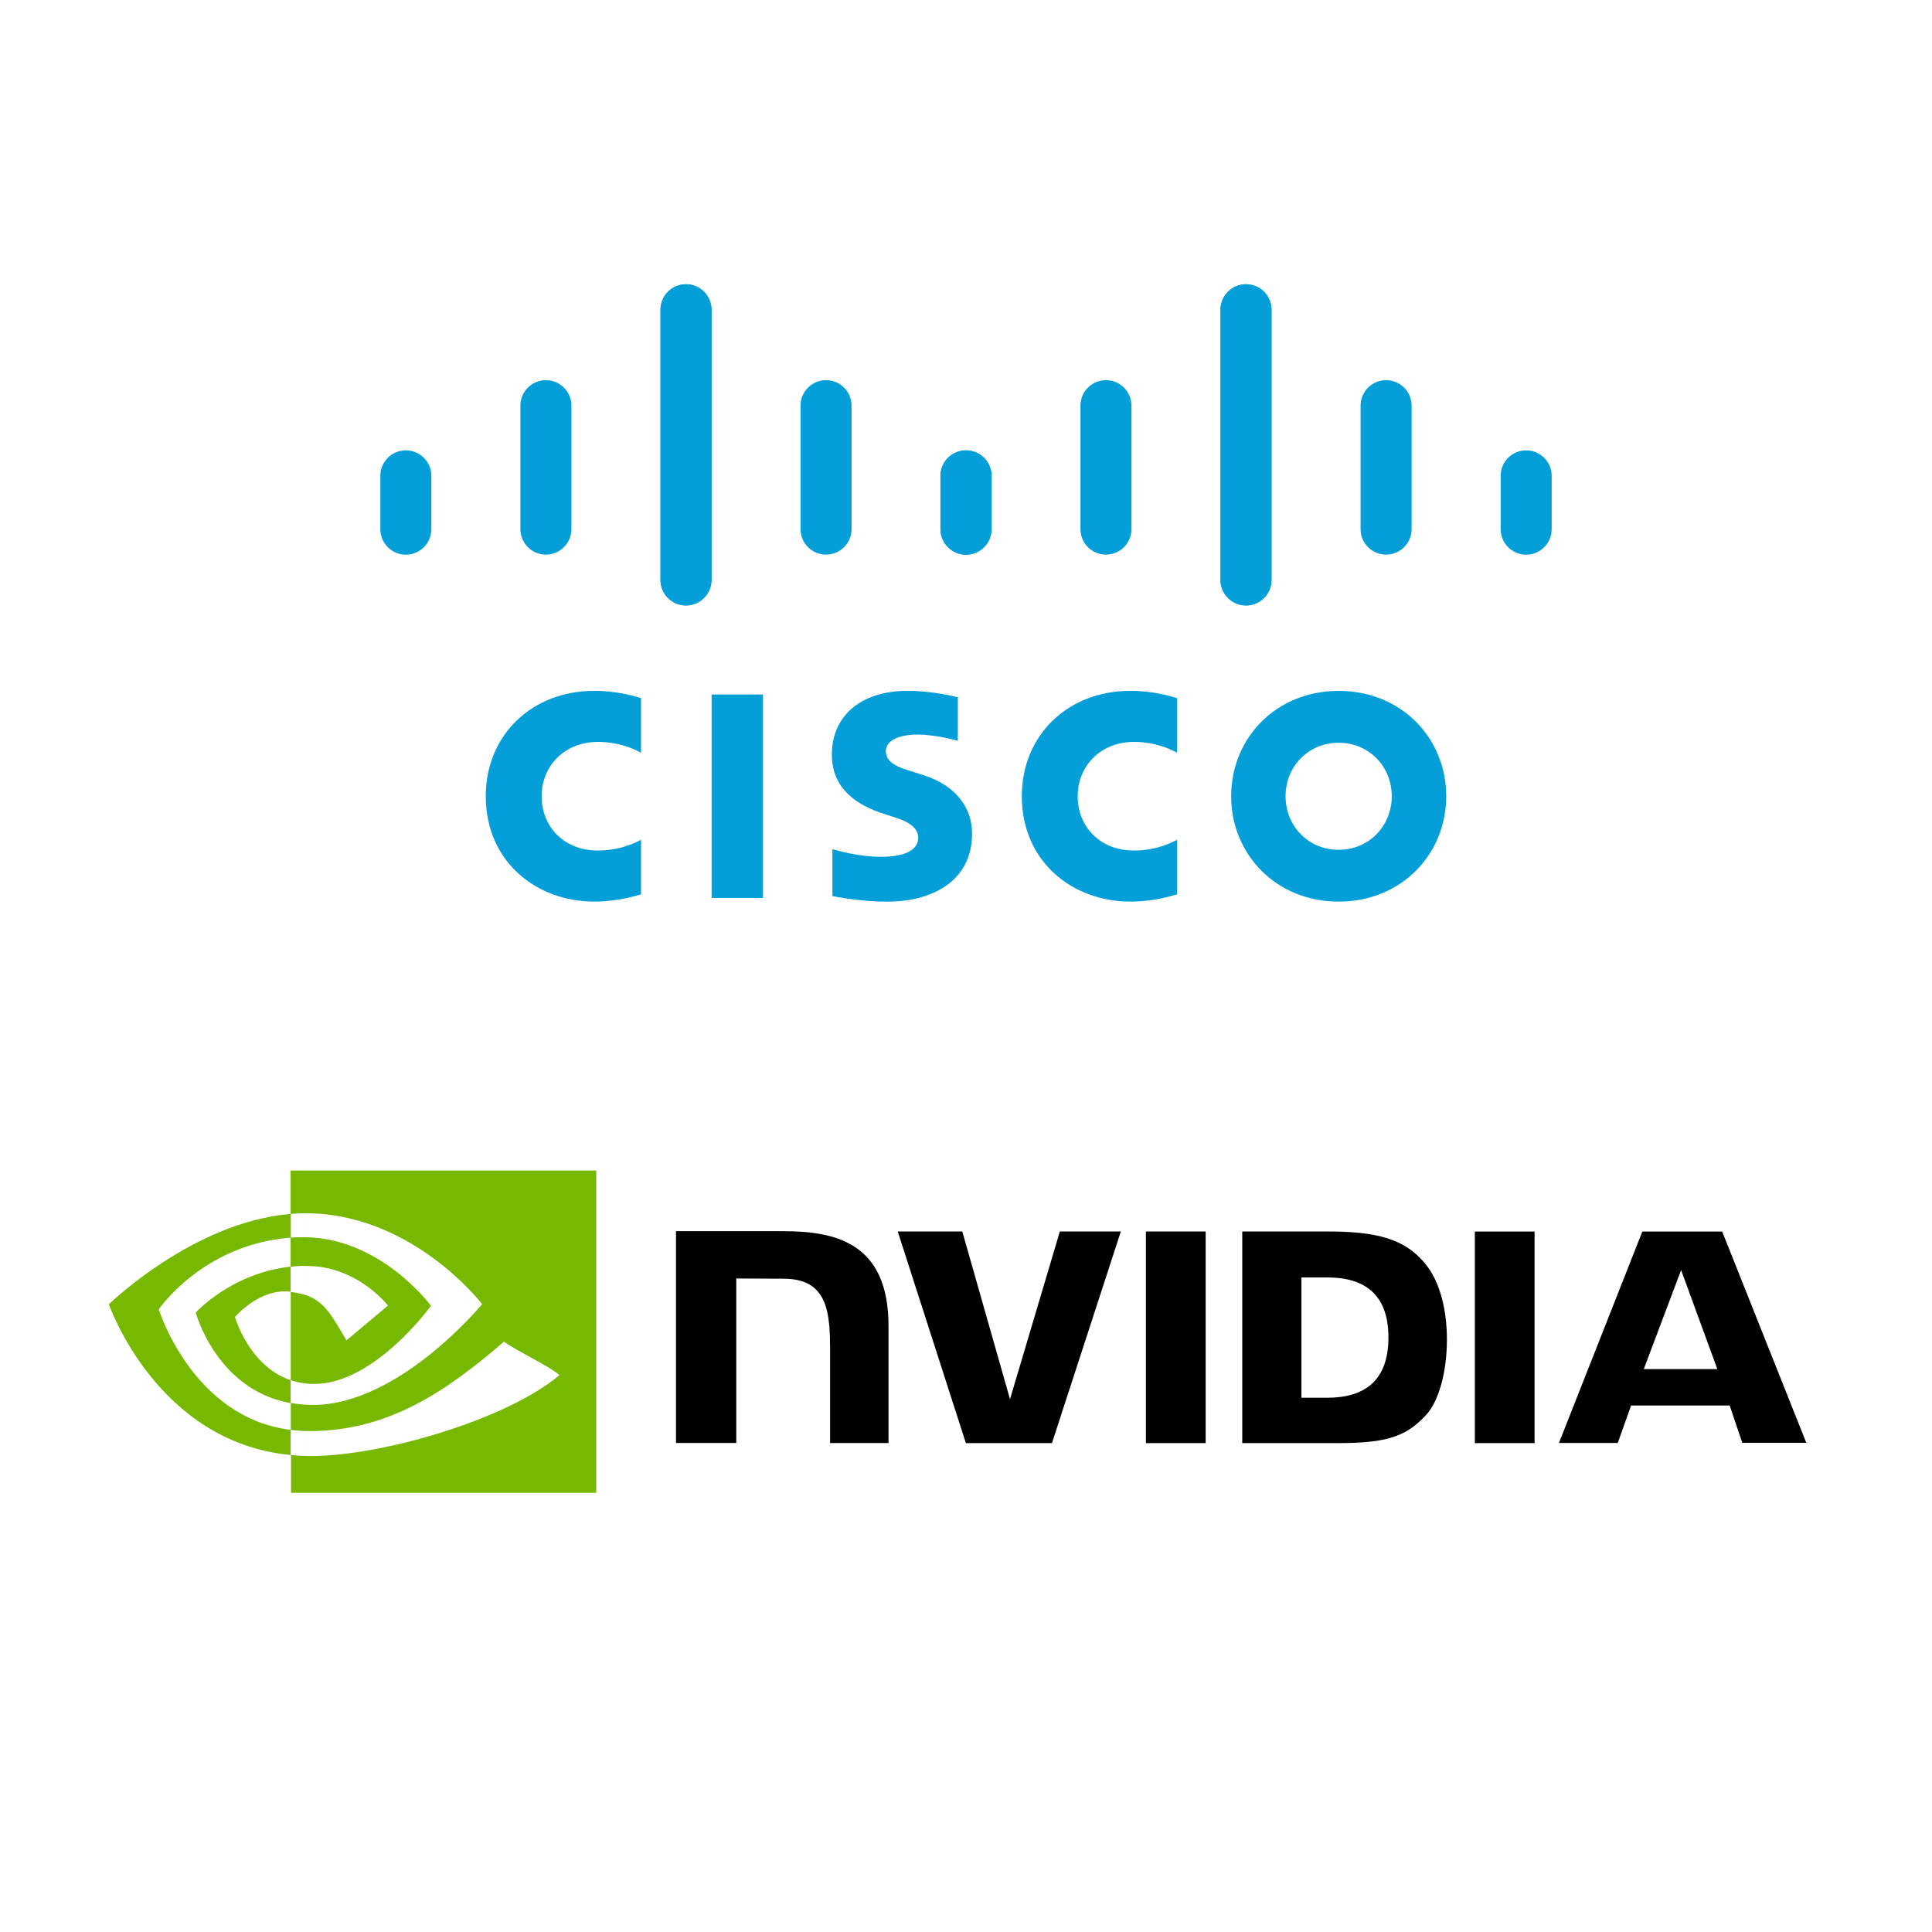 <?xml version="1.0" encoding="UTF-8"?>
<svg id="Layer_1" data-name="Layer 1" xmlns="http://www.w3.org/2000/svg" viewBox="0 0 512 512">
  <defs>
    <style>
      .cls-1 {
        fill: #049fd9;
      }

      .cls-2 {
        fill: #76b900;
      }
    </style>
  </defs>
  <g>
    <path class="cls-1" d="M253.82,184.79c-.41-.11-6.64-1.72-13.27-1.72-12.54,0-20.1,6.78-20.1,16.86,0,8.93,6.32,13.39,13.91,15.78.84.28,2.08.67,2.9.94,3.38,1.06,6.07,2.64,6.07,5.37,0,3.05-3.12,5.04-9.88,5.04-5.95,0-11.65-1.7-12.86-2.01v12.42c.67.15,7.45,1.48,14.69,1.48,10.42,0,22.33-4.54,22.33-18.09,0-6.58-4.03-12.62-12.86-15.43l-3.75-1.2c-2.24-.7-6.24-1.85-6.24-5.14,0-2.6,2.97-4.42,8.42-4.42,4.71,0,10.44,1.57,10.64,1.65v-11.51h-.01ZM368.83,211.01c0,7.85-6.01,14.2-14.08,14.2s-14.06-6.34-14.06-14.2,6-14.17,14.06-14.17c8.07-.01,14.08,6.34,14.08,14.17M354.76,183.09c-16.59,0-28.49,12.51-28.49,27.91s11.9,27.94,28.49,27.94,28.5-12.5,28.5-27.94-11.91-27.91-28.5-27.91M202.2,237.98h-13.61v-53.93h13.61"/>
    <path class="cls-1" d="M169.88,185.02c-1.28-.38-6.01-1.94-12.42-1.94-16.57,0-28.73,11.81-28.73,27.91,0,17.38,13.43,27.94,28.73,27.94,6.07,0,10.72-1.44,12.42-1.92v-14.47c-.58.32-5.04,2.86-11.43,2.86-9.07,0-14.91-6.38-14.91-14.4s6.1-14.39,14.91-14.39c6.5,0,10.89,2.6,11.43,2.88"/>
    <path class="cls-1" d="M311.94,185.02c-1.28-.38-6.01-1.94-12.42-1.94-16.57,0-28.73,11.81-28.73,27.91,0,17.38,13.43,27.94,28.73,27.94,6.07,0,10.72-1.44,12.42-1.92v-14.47c-.58.32-5.04,2.86-11.43,2.86-9.07,0-14.91-6.38-14.91-14.4s6.1-14.39,14.91-14.39c6.5,0,10.89,2.6,11.43,2.88"/>
    <path class="cls-1" d="M188.55,82.07c0-3.72-3.04-6.74-6.76-6.74s-6.76,3.02-6.76,6.74v71.63c0,3.75,3.04,6.75,6.76,6.75s6.76-3.02,6.76-6.75v-71.63h0ZM151.43,107.49c0-3.72-3.03-6.74-6.76-6.74s-6.76,3.02-6.76,6.74v32.74c0,3.73,3.03,6.75,6.76,6.75s6.76-3.02,6.76-6.75v-32.74ZM114.31,126.08c0-3.72-3.03-6.73-6.76-6.73s-6.76,3.02-6.76,6.73v14.17c0,3.73,3.04,6.75,6.76,6.75s6.76-3.02,6.76-6.75"/>
    <path class="cls-1" d="M175.04,82.07c0-3.72,3.04-6.74,6.76-6.74s6.76,3.02,6.76,6.74v71.63c0,3.75-3.04,6.75-6.76,6.75s-6.76-3.02-6.76-6.75v-71.63h0ZM212.15,107.49c0-3.72,3.03-6.74,6.76-6.74s6.76,3.02,6.76,6.74v32.74c0,3.73-3.03,6.75-6.76,6.75s-6.76-3.02-6.76-6.75v-32.74ZM249.26,126.08c0-3.72,3.03-6.73,6.76-6.73s6.76,3.02,6.76,6.73v14.17c0,3.73-3.04,6.75-6.76,6.75s-6.76-3.02-6.76-6.75"/>
    <g>
      <path class="cls-1" d="M323.45,82.07c0-3.72,3.04-6.74,6.76-6.74s6.76,3.02,6.76,6.74v71.63c0,3.75-3.04,6.75-6.76,6.75s-6.76-3.02-6.76-6.75v-71.63h0ZM360.57,107.49c0-3.72,3.03-6.74,6.76-6.74s6.76,3.02,6.76,6.74v32.74c0,3.73-3.03,6.75-6.76,6.75s-6.76-3.02-6.76-6.75v-32.74ZM397.69,126.08c0-3.72,3.03-6.73,6.76-6.73s6.76,3.02,6.76,6.73v14.17c0,3.73-3.04,6.75-6.76,6.75s-6.76-3.02-6.76-6.75"/>
      <path class="cls-1" d="M336.96,82.07c0-3.72-3.04-6.74-6.76-6.74s-6.76,3.02-6.76,6.74v71.63c0,3.75,3.04,6.75,6.76,6.75s6.76-3.02,6.76-6.75v-71.63h0ZM299.85,107.49c0-3.72-3.03-6.74-6.76-6.74s-6.76,3.02-6.76,6.74v32.74c0,3.73,3.03,6.75,6.76,6.75s6.76-3.02,6.76-6.75v-32.74ZM262.74,126.08c0-3.72-3.03-6.73-6.76-6.73s-6.76,3.02-6.76,6.73v14.17c0,3.73,3.04,6.75,6.76,6.75s6.76-3.02,6.76-6.75"/>
    </g>
  </g>
  <path d="M303.68,326.36v56.08h15.83v-56.08h-15.83ZM179.15,326.27v56.13h15.97v-43.58l12.45.05c4.09,0,6.94,1,8.89,3.09,2.52,2.66,3.52,6.99,3.52,14.83v25.62h15.49v-30.99c0-22.15-14.12-25.14-27.9-25.14h-28.42ZM329.21,326.36v56.08h25.67c13.69,0,18.16-2.28,22.96-7.37,3.42-3.56,5.61-11.45,5.61-20.06,0-7.89-1.85-14.92-5.13-19.3-5.8-7.84-14.26-9.36-26.9-9.36h-22.2ZM344.89,338.53h6.8c9.89,0,16.26,4.42,16.26,15.92s-6.37,15.97-16.26,15.97h-6.8v-31.89ZM280.87,326.36l-13.21,44.44-12.64-44.44h-17.11l18.06,56.08h22.81l18.25-56.08h-16.16ZM390.85,382.45h15.83v-56.08h-15.83v56.08ZM435.24,326.36l-22.1,56.04h15.59l3.52-9.93h26.14l3.33,9.89h16.97l-22.29-55.99h-21.15ZM445.51,336.58l9.6,26.24h-19.49l9.89-26.24Z"/>
  <path class="cls-2" d="M77.01,335.68v-7.7c.76-.05,1.52-.1,2.28-.1,21.1-.67,34.93,18.16,34.93,18.16,0,0-14.92,20.72-30.94,20.72-2.14,0-4.23-.33-6.23-1v-23.38c8.22,1,9.89,4.61,14.78,12.83l10.98-9.22s-8.03-10.5-21.53-10.5c-1.43-.05-2.85.05-4.28.19M77.01,310.2v11.5l2.28-.14c29.33-1,48.48,24.05,48.48,24.05,0,0-21.96,26.71-44.82,26.71-2,0-3.94-.19-5.89-.52v7.13c1.62.19,3.28.33,4.9.33,21.29,0,36.69-10.88,51.62-23.72,2.47,2,12.6,6.8,14.69,8.89-14.16,11.88-47.2,21.44-65.92,21.44-1.81,0-3.52-.1-5.23-.29v10.03h80.9v-85.41h-80.99ZM77.01,365.76v6.08c-19.68-3.52-25.14-24-25.14-24,0,0,9.46-10.46,25.14-12.17v6.65h-.05c-8.22-1-14.69,6.7-14.69,6.7,0,0,3.66,12.98,14.73,16.73M42.08,346.99s11.64-17.21,34.98-19.01v-6.27c-25.86,2.09-48.2,23.95-48.2,23.95,0,0,12.64,36.6,48.15,39.92v-6.65c-26.05-3.23-34.93-31.94-34.93-31.94Z"/>
</svg>